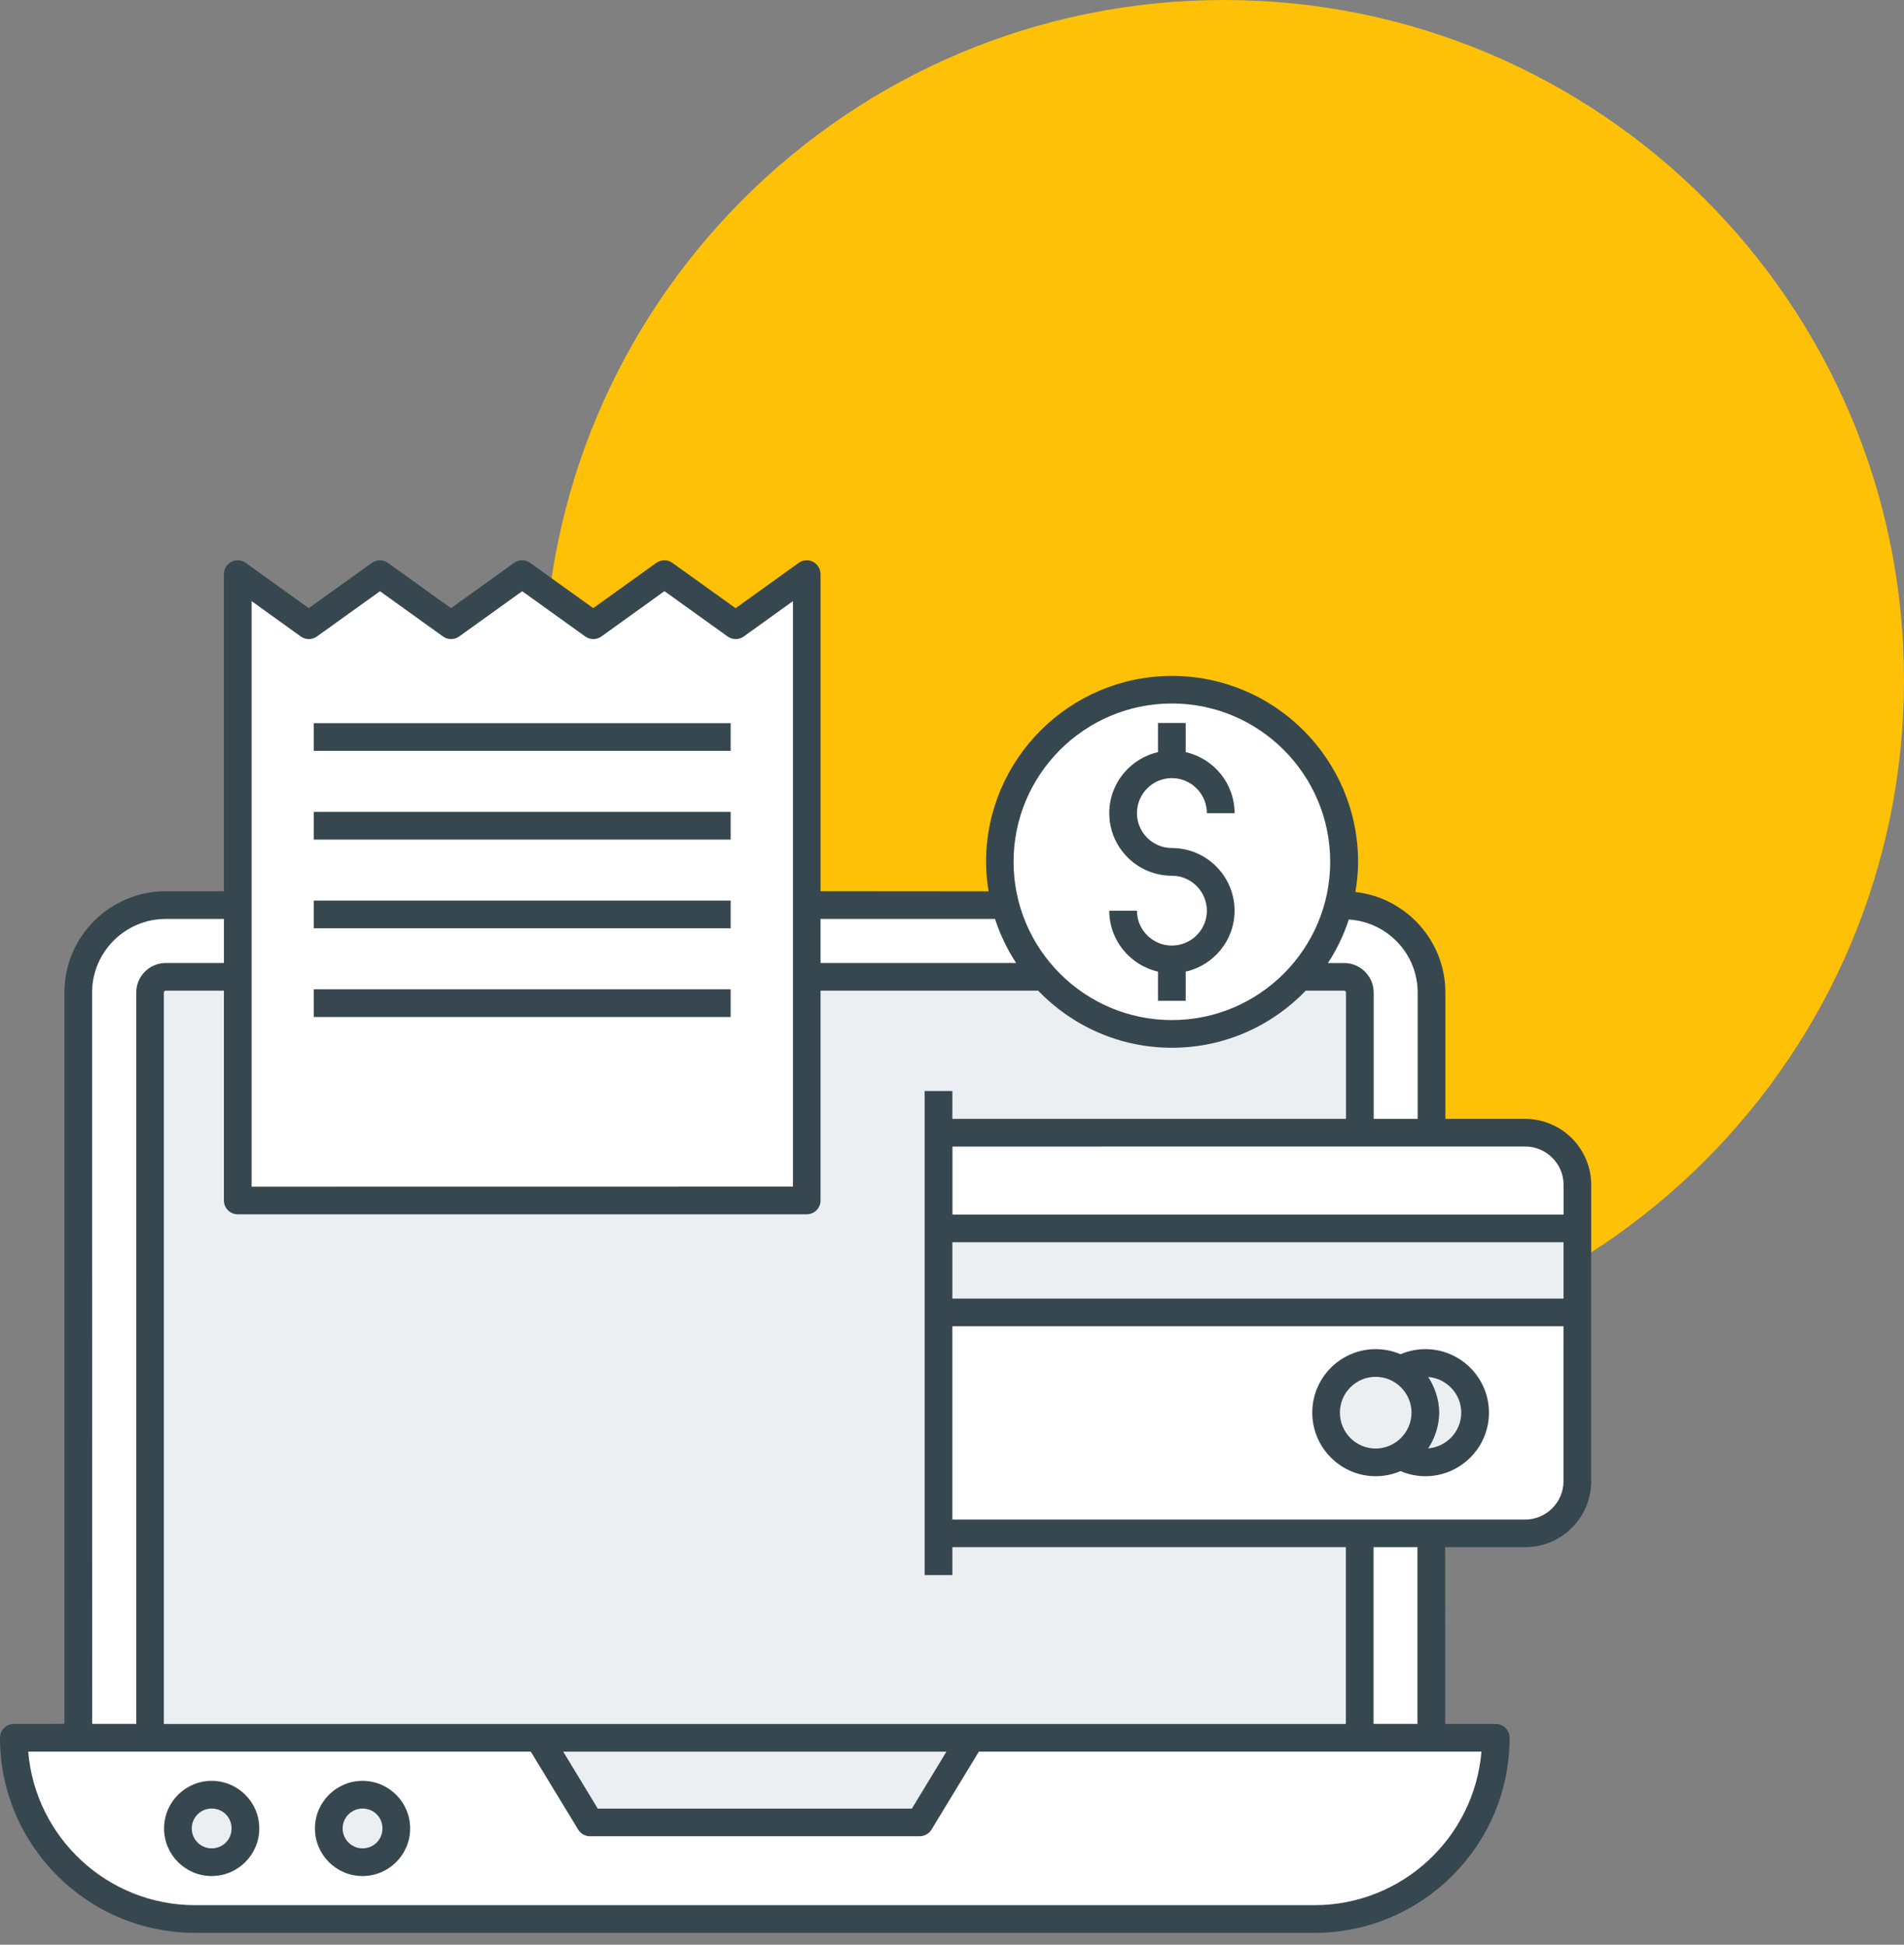 <svg width="140" height="143" viewBox="0 0 140 143" fill="none" xmlns="http://www.w3.org/2000/svg">
<rect x="0" y="0" width="140" height="143" fill="#808080" stroke="none"/>
<path d="M90 100C117.614 100 140 77.614 140 50C140 22.386 117.614 0 90 0C62.386 0 40 22.386 40 50C40 77.614 62.386 100 90 100Z" fill="#FEC107"/>
<path d="M1.501 128H109.501L109.001 133L104.001 139.5L96.501 141H14.001L8.001 139.5L2.501 134L1.501 128Z" fill="white"/>
<rect x="11.501" y="72" width="88" height="56" fill="#EBEFF2"/>
<path d="M8.001 68L11.501 66.5H99.501L103.501 68.5L105.501 72.5V128H100.001V72H11.501V128H5.501V72L8.001 68Z" fill="white"/>
<path d="M69.501 83H111.501C113.71 83 115.501 84.791 115.501 87V109C115.501 111.209 113.71 113 111.501 113H69.501V83Z" fill="white"/>
<rect x="69.501" y="90" width="46" height="6" fill="#EBEFF2"/>
<path d="M39.501 128H71.501L67.501 134H43.501L39.501 128Z" fill="#EBEFF2"/>
<circle cx="101.001" cy="103.5" r="3.5" fill="#EBEFF2"/>
<circle cx="86.001" cy="63.5" r="12.5" fill="white"/>
<circle cx="105.001" cy="103.5" r="3.5" fill="#EBEFF2"/>
<ellipse cx="26.501" cy="134.5" rx="2" ry="2.5" fill="#EBEFF2"/>
<ellipse cx="15.501" cy="134.5" rx="2" ry="2.5" fill="#EBEFF2"/>
<path d="M17.501 42.5L22.501 46L27.501 42.5L33.001 46L38.001 42.5L43.501 46L48.501 42.5L54.001 46L59.501 42.5V88H17.501V42.5Z" fill="white"/>
<path d="M111.001 127.787C111.001 127.225 110.548 126.771 109.986 126.771H106.267L106.262 112.584H104.225V126.766H100.996V112.584H98.96V126.771H12.048V72.99C12.048 72.902 12.121 72.85 12.188 72.85H16.464V88.276C16.464 88.839 16.917 89.292 17.48 89.292H59.319C59.881 89.292 60.334 88.839 60.334 88.276V72.85H76.334C78.824 75.433 82.308 77.047 86.173 77.047C90.032 77.047 93.522 75.433 96.011 72.85H98.829C98.897 72.85 98.97 72.896 98.97 72.99V83.469H101.006V72.99C101.006 71.792 100.032 70.818 98.834 70.818H97.641C98.287 69.829 98.808 68.756 99.178 67.615C101.996 67.797 104.24 70.12 104.24 72.985V83.475H106.277V72.985C106.277 69.162 103.376 66.006 99.662 65.594C99.782 64.87 99.86 64.136 99.86 63.381C99.86 55.839 93.725 49.703 86.183 49.703C78.641 49.703 72.505 55.839 72.505 63.381C72.505 64.12 72.578 64.839 72.693 65.547L60.334 65.537V42.22C60.334 41.839 60.12 41.49 59.782 41.313C59.443 41.136 59.032 41.173 58.724 41.392L54.089 44.725L49.443 41.392C49.089 41.136 48.61 41.136 48.255 41.392L43.62 44.72L38.984 41.392C38.63 41.136 38.151 41.136 37.797 41.392L33.162 44.72L28.526 41.392C28.172 41.136 27.693 41.136 27.339 41.392L22.703 44.72L18.073 41.392C17.76 41.167 17.354 41.136 17.016 41.313C16.677 41.485 16.463 41.839 16.463 42.22V65.537H12.188C8.078 65.537 4.734 68.881 4.734 72.985V126.766L1.016 126.771C0.453 126.771 0 127.224 0 127.787C0 135.698 6.437 142.131 14.344 142.131H96.651C104.562 142.131 111.001 135.699 111.001 127.787ZM86.168 51.73C92.585 51.73 97.809 56.954 97.809 63.37C97.809 69.787 92.585 75.011 86.168 75.011C79.751 75.011 74.527 69.787 74.527 63.37C74.527 56.954 79.751 51.73 86.168 51.73ZM73.163 67.574C73.538 68.73 74.064 69.813 74.715 70.813H60.335V67.574H73.163ZM18.501 44.204L22.116 46.803C22.47 47.059 22.949 47.059 23.303 46.803L27.939 43.475L32.574 46.803C32.928 47.059 33.408 47.059 33.762 46.803L38.397 43.475L43.033 46.803C43.387 47.059 43.866 47.059 44.22 46.803L48.856 43.47L53.502 46.803C53.856 47.059 54.335 47.059 54.689 46.803L58.304 44.204V87.256L18.501 87.262L18.501 44.204ZM6.772 72.991C6.772 70.007 9.199 67.574 12.189 67.574H16.465V70.814H12.189C10.991 70.814 10.017 71.788 10.017 72.986V126.767H6.777L6.772 72.991ZM69.59 128.808L67.048 132.996H43.955L41.413 128.808H69.59ZM96.652 140.095H14.345C7.903 140.095 2.596 135.116 2.075 128.803H39.028L42.513 134.538C42.695 134.84 43.028 135.027 43.382 135.027H67.622C67.976 135.027 68.31 134.84 68.492 134.538L71.977 128.803H108.93C108.404 135.121 103.102 140.095 96.654 140.095H96.652Z" fill="#37474F"/>
<path d="M15.563 130.953C13.631 130.953 12.063 132.526 12.063 134.453C12.063 136.385 13.631 137.953 15.563 137.953C17.496 137.953 19.064 136.38 19.064 134.453C19.064 132.521 17.496 130.953 15.563 130.953ZM15.563 135.917C14.756 135.917 14.1 135.26 14.1 134.453C14.1 133.646 14.756 132.99 15.563 132.99C16.386 132.99 17.027 133.63 17.027 134.453C17.027 135.271 16.387 135.917 15.563 135.917Z" fill="#37474F"/>
<path d="M26.657 130.953C24.725 130.953 23.157 132.526 23.157 134.453C23.157 136.385 24.725 137.953 26.657 137.953C28.59 137.953 30.157 136.38 30.157 134.453C30.157 132.521 28.584 130.953 26.657 130.953ZM26.657 135.917C25.85 135.917 25.194 135.26 25.194 134.453C25.194 133.646 25.85 132.99 26.657 132.99C27.48 132.99 28.121 133.63 28.121 134.453C28.121 135.271 27.475 135.917 26.657 135.917Z" fill="#37474F"/>
<path d="M117.001 108.912V87.136C117.001 84.454 114.818 82.277 112.141 82.277H70.027V80.225H67.99V112.755V115.823H70.027V113.771H112.141C114.818 113.776 117.001 111.594 117.001 108.912ZM70.027 91.349H114.965V95.49H70.027V91.349ZM112.142 84.308C113.699 84.308 114.97 85.573 114.97 87.136V89.313H70.033V84.313L112.142 84.308ZM70.027 97.527H114.965V108.912C114.965 110.469 113.699 111.74 112.137 111.74H70.027L70.027 97.527Z" fill="#37474F"/>
<path d="M104.804 99.208C104.174 99.208 103.554 99.338 102.981 99.583C102.408 99.338 101.783 99.208 101.153 99.208C98.58 99.208 96.491 101.302 96.491 103.88C96.491 106.453 98.585 108.552 101.153 108.552C101.788 108.552 102.408 108.422 102.981 108.177C103.554 108.422 104.174 108.552 104.804 108.552C107.382 108.552 109.481 106.458 109.481 103.88C109.481 101.302 107.382 99.208 104.804 99.208ZM98.522 103.88C98.522 102.427 99.7 101.244 101.148 101.244C102.627 101.244 103.788 102.458 103.788 103.88C103.788 105.302 102.622 106.515 101.148 106.515C99.7 106.515 98.522 105.333 98.522 103.88ZM105.012 106.505C105.486 105.812 105.825 104.828 105.825 103.88C105.825 102.911 105.47 101.927 105.012 101.255C106.371 101.364 107.444 102.5 107.444 103.88C107.444 105.26 106.371 106.395 105.012 106.505Z" fill="#37474F"/>
<path d="M23.074 53.178H53.725V55.214H23.074V53.178Z" fill="#37474F"/>
<path d="M23.074 59.703H53.725V61.739H23.074V59.703Z" fill="#37474F"/>
<path d="M23.074 66.224H53.725V68.26H23.074V66.224Z" fill="#37474F"/>
<path d="M23.074 72.749H53.725V74.785H23.074V72.749Z" fill="#37474F"/>
<path d="M86.162 69.531C84.751 69.531 83.6 68.38 83.6 66.969H81.564C81.564 69.151 83.1 70.979 85.147 71.448V73.594H87.183V71.448C89.235 70.984 90.777 69.156 90.777 66.969C90.777 64.427 88.709 62.359 86.162 62.359C84.751 62.359 83.6 61.208 83.6 59.797C83.6 58.375 84.751 57.218 86.162 57.218C87.584 57.218 88.741 58.375 88.741 59.797H90.777C90.777 57.604 89.235 55.771 87.183 55.307V53.161H85.147V55.307C83.1 55.776 81.564 57.604 81.564 59.797C81.564 62.333 83.626 64.395 86.162 64.395C87.584 64.395 88.741 65.552 88.741 66.974C88.741 68.38 87.584 69.531 86.162 69.531Z" fill="#37474F"/>
</svg>
